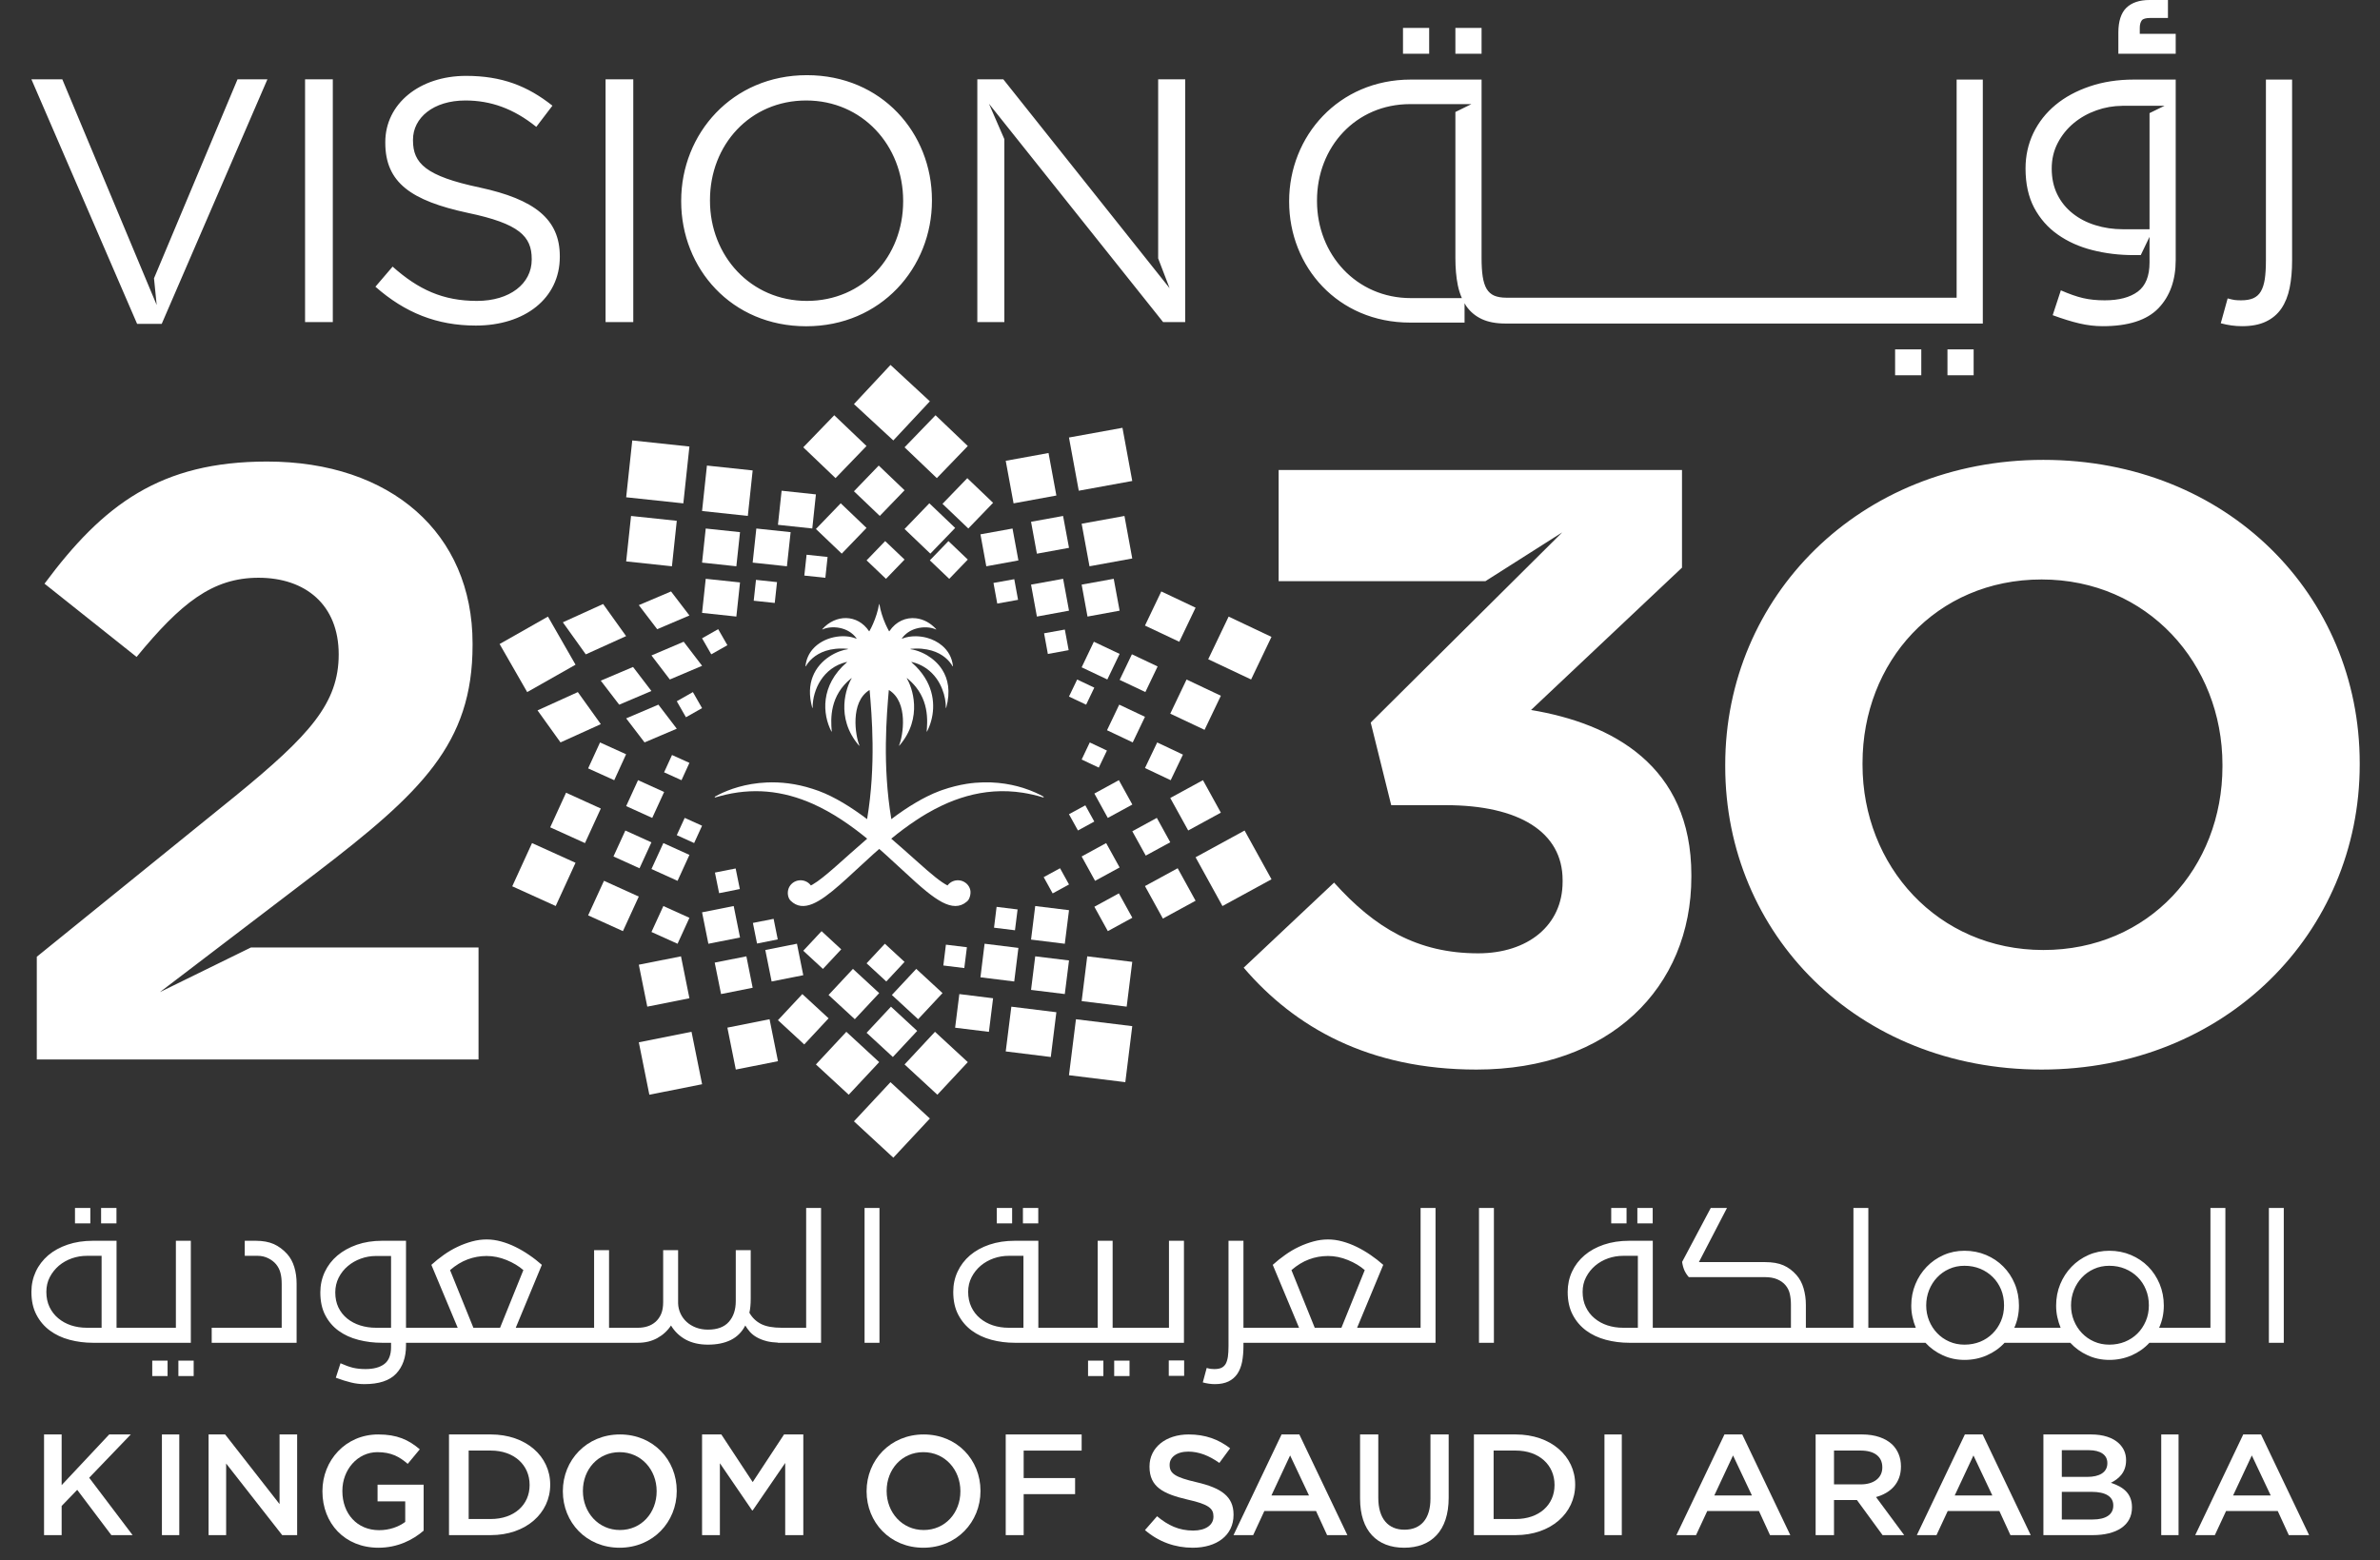 <svg width="61" height="40" viewBox="0 0 61 40" fill="none" xmlns="http://www.w3.org/2000/svg">
<rect x="0" y="0" width="61" height="40" fill="#333333" stroke="none"/>
<g clip-path="url(#clip0_7299_29221)">
<path fill-rule="evenodd" clip-rule="evenodd" d="M52.371 11.789C47.65 11.789 44.218 15.308 44.218 19.604V19.647C44.218 23.943 47.606 27.419 52.327 27.419C57.049 27.419 60.48 23.9 60.48 19.604V19.561C60.48 15.265 57.092 11.789 52.371 11.789ZM56.962 19.647C56.962 22.238 55.081 24.354 52.371 24.354C49.661 24.354 47.737 22.195 47.737 19.604V19.561C47.737 16.97 49.617 14.855 52.327 14.855C55.038 14.855 56.962 17.014 56.962 19.604V19.647ZM6.432 24.289H12.265V27.16H0.943V24.527L6.036 20.403C7.938 18.849 8.681 18.028 8.681 16.776C8.681 15.503 7.828 14.811 6.626 14.811C5.446 14.811 4.637 15.459 3.501 16.841L1.141 14.963C2.648 12.933 4.113 11.832 6.845 11.832C10.014 11.832 12.112 13.667 12.112 16.495V16.538C12.112 19.064 10.801 20.316 8.091 22.389L4.747 24.939L4.097 25.434L6.432 24.289ZM48.572 9.62H49.243V8.957H48.572V9.62ZM49.914 9.62H50.585V8.957H49.914V9.62ZM7.819 8.257H8.53V2.033H7.819V8.257ZM14.348 6.568V6.585C14.348 7.652 13.447 8.346 12.196 8.346C11.197 8.346 10.379 8.017 9.622 7.35L10.063 6.835C10.72 7.421 11.351 7.714 12.224 7.714C13.069 7.714 13.628 7.271 13.628 6.657V6.639C13.628 6.061 13.313 5.733 11.989 5.457C10.54 5.145 9.875 4.683 9.875 3.66V3.643C9.875 2.665 10.748 1.945 11.945 1.945C12.862 1.945 13.52 2.203 14.159 2.709L13.745 3.252C13.159 2.781 12.574 2.576 11.927 2.576C11.107 2.576 10.585 3.02 10.585 3.581V3.599C10.585 4.185 10.909 4.514 12.296 4.807C13.7 5.11 14.348 5.617 14.348 6.568ZM20.681 1.927C18.763 1.927 17.459 3.429 17.459 5.146V5.163C17.459 6.879 18.746 8.364 20.663 8.364C22.58 8.364 23.886 6.861 23.886 5.146V5.127C23.886 3.412 22.598 1.927 20.681 1.927ZM23.148 5.163C23.148 6.577 22.121 7.714 20.681 7.714C19.241 7.714 18.197 6.559 18.197 5.146V5.127C18.197 3.714 19.223 2.576 20.663 2.576C22.103 2.576 23.148 3.732 23.148 5.146V5.163ZM15.521 8.257H16.231V2.033H15.521V8.257ZM3.514 8.302L0.805 2.033H1.597L1.984 2.96L3.838 7.395L4.016 7.819L3.947 7.135L6.088 2.033H6.854L4.145 8.302H3.514ZM29.684 2.033H30.377V8.257H29.811L25.347 2.659L25.742 3.567V8.257H25.049V2.033H25.715L29.977 7.388L29.684 6.624V2.033ZM35.959 1.378H36.63V0.715H35.959V1.378ZM52.741 6.013C52.996 6.193 53.29 6.326 53.626 6.411C53.961 6.497 54.316 6.54 54.691 6.54H54.868L55.093 6.072V6.73C55.093 7.077 54.993 7.326 54.792 7.476C54.59 7.625 54.307 7.699 53.944 7.699C53.737 7.699 53.551 7.68 53.386 7.641C53.222 7.603 53.033 7.536 52.82 7.443L52.611 8.08C52.868 8.174 53.096 8.245 53.294 8.291C53.493 8.338 53.693 8.362 53.894 8.362C54.548 8.362 55.024 8.209 55.32 7.903C55.616 7.595 55.764 7.183 55.764 6.664V2.04H54.691C54.277 2.04 53.9 2.099 53.559 2.215C53.218 2.331 52.925 2.489 52.682 2.691C52.439 2.893 52.25 3.133 52.115 3.412C51.982 3.691 51.915 3.993 51.915 4.319C51.915 4.712 51.989 5.047 52.136 5.326C52.285 5.604 52.486 5.834 52.741 6.013ZM52.741 3.664C52.844 3.466 52.982 3.296 53.152 3.155C53.322 3.014 53.517 2.905 53.735 2.828C53.946 2.753 54.165 2.715 54.393 2.713V2.712H55.477L55.093 2.9V5.877H54.414C54.163 5.877 53.926 5.842 53.706 5.773C53.484 5.705 53.29 5.604 53.122 5.47C52.955 5.338 52.823 5.175 52.728 4.982C52.633 4.788 52.586 4.568 52.586 4.319C52.586 4.082 52.637 3.863 52.741 3.664ZM37.302 1.378H37.973V0.715H37.302V1.378ZM57.464 8.362C57.285 8.362 57.103 8.337 56.919 8.287L57.095 7.65C57.173 7.671 57.235 7.685 57.279 7.691C57.324 7.696 57.377 7.699 57.438 7.699C57.567 7.699 57.672 7.681 57.753 7.645C57.834 7.609 57.899 7.551 57.946 7.471C57.993 7.391 58.027 7.286 58.047 7.157C58.066 7.027 58.076 6.868 58.076 6.68V2.04H58.747V6.68C58.747 6.94 58.726 7.173 58.684 7.381C58.642 7.588 58.571 7.764 58.471 7.911C58.37 8.057 58.237 8.169 58.072 8.246C57.907 8.324 57.704 8.362 57.464 8.362ZM55.764 1.378H54.294V0.836C54.294 0.546 54.364 0.33 54.5 0.199C54.636 0.067 54.835 0 55.092 0H55.565V0.461H55.104C55 0.461 54.927 0.482 54.897 0.519C54.862 0.564 54.843 0.629 54.843 0.713V0.867H55.764V1.378ZM36.142 8.27H37.537V7.774C37.55 7.797 37.563 7.821 37.578 7.843C37.679 7.989 37.811 8.101 37.977 8.179C38.142 8.256 38.344 8.294 38.585 8.294H50.82V2.04H50.149V7.632H49.452H38.61C38.481 7.632 38.376 7.613 38.295 7.578C38.214 7.542 38.15 7.484 38.102 7.404C38.055 7.323 38.022 7.218 38.002 7.089C37.982 6.959 37.973 6.8 37.973 6.613V2.04H36.159C34.304 2.04 33.041 3.495 33.041 5.155V5.172C33.041 6.833 34.286 8.27 36.142 8.27ZM33.755 5.138C33.755 3.77 34.748 2.669 36.142 2.669H37.713L37.302 2.871V6.613C37.302 6.872 37.322 7.105 37.364 7.312C37.389 7.434 37.424 7.542 37.468 7.642H36.159C34.766 7.642 33.755 6.523 33.755 5.155V5.138ZM43.35 22.432V22.475C43.35 25.325 41.252 27.419 37.842 27.419C35.088 27.419 33.187 26.34 31.876 24.807L34.193 22.626C35.241 23.793 36.335 24.439 37.886 24.439C39.154 24.439 40.05 23.727 40.05 22.605V22.562C40.05 21.331 38.935 20.641 37.055 20.641H35.657L35.132 18.524L40.04 13.648L38.073 14.898H32.772V12.048H43.11V14.552L39.241 18.201C41.318 18.547 43.35 19.625 43.35 22.432Z" fill="white"/>
<path fill-rule="evenodd" clip-rule="evenodd" d="M21.382 10.645L22.209 11.434L21.415 12.257L20.588 11.467L21.382 10.645Z" fill="white"/>
<path fill-rule="evenodd" clip-rule="evenodd" d="M23.184 11.467L24.011 12.257L24.805 11.434L23.978 10.645L23.184 11.467Z" fill="white"/>
<path fill-rule="evenodd" clip-rule="evenodd" d="M21.887 12.594L22.549 13.226L23.184 12.568L22.522 11.935L21.887 12.594Z" fill="white"/>
<path fill-rule="evenodd" clip-rule="evenodd" d="M24.156 12.916L24.818 13.548L25.453 12.89L24.792 12.258L24.156 12.916Z" fill="white"/>
<path fill-rule="evenodd" clip-rule="evenodd" d="M20.912 13.561L21.574 14.193L22.209 13.534L21.548 12.902L20.912 13.561Z" fill="white"/>
<path fill-rule="evenodd" clip-rule="evenodd" d="M23.184 13.561L23.845 14.193L24.481 13.534L23.819 12.902L23.184 13.561Z" fill="white"/>
<path fill-rule="evenodd" clip-rule="evenodd" d="M22.211 14.365L22.708 14.839L23.184 14.345L22.687 13.871L22.211 14.365Z" fill="white"/>
<path fill-rule="evenodd" clip-rule="evenodd" d="M23.832 14.365L24.329 14.839L24.805 14.345L24.309 13.871L23.832 14.365Z" fill="white"/>
<path fill-rule="evenodd" clip-rule="evenodd" d="M27.398 11.216L27.649 12.58L29.02 12.33L28.769 10.967L27.398 11.216Z" fill="white"/>
<path fill-rule="evenodd" clip-rule="evenodd" d="M25.777 11.813L25.978 12.904L27.075 12.703L26.874 11.613L25.777 11.813Z" fill="white"/>
<path fill-rule="evenodd" clip-rule="evenodd" d="M27.723 13.426L27.924 14.517L29.02 14.317L28.82 13.227L27.723 13.426Z" fill="white"/>
<path fill-rule="evenodd" clip-rule="evenodd" d="M26.426 13.376L26.576 14.194L27.399 14.044L27.247 13.227L26.426 13.376Z" fill="white"/>
<path fill-rule="evenodd" clip-rule="evenodd" d="M27.723 14.987L27.873 15.806L28.696 15.655L28.545 14.838L27.723 14.987Z" fill="white"/>
<path fill-rule="evenodd" clip-rule="evenodd" d="M25.129 13.698L25.279 14.517L26.102 14.367L25.951 13.549L25.129 13.698Z" fill="white"/>
<path fill-rule="evenodd" clip-rule="evenodd" d="M26.426 14.987L26.576 15.806L27.399 15.655L27.248 14.838L26.426 14.987Z" fill="white"/>
<path fill-rule="evenodd" clip-rule="evenodd" d="M25.463 14.944L25.56 15.473L26.093 15.377L25.996 14.848L25.463 14.944Z" fill="white"/>
<path fill-rule="evenodd" clip-rule="evenodd" d="M26.76 16.235L26.857 16.765L27.39 16.667L27.292 16.139L26.76 16.235Z" fill="white"/>
<path fill-rule="evenodd" clip-rule="evenodd" d="M31.49 15.807L30.967 16.9L32.066 17.419L32.588 16.327L31.49 15.807Z" fill="white"/>
<path fill-rule="evenodd" clip-rule="evenodd" d="M29.764 15.162L29.346 16.037L30.225 16.452L30.643 15.578L29.764 15.162Z" fill="white"/>
<path fill-rule="evenodd" clip-rule="evenodd" d="M30.412 17.42L29.994 18.295L30.873 18.71L31.291 17.836L30.412 17.42Z" fill="white"/>
<path fill-rule="evenodd" clip-rule="evenodd" d="M29.011 16.773L28.697 17.429L29.356 17.741L29.67 17.085L29.011 16.773Z" fill="white"/>
<path fill-rule="evenodd" clip-rule="evenodd" d="M29.659 19.033L29.346 19.689L30.005 20.001L30.319 19.345L29.659 19.033Z" fill="white"/>
<path fill-rule="evenodd" clip-rule="evenodd" d="M28.036 16.451L27.723 17.107L28.381 17.419L28.696 16.763L28.036 16.451Z" fill="white"/>
<path fill-rule="evenodd" clip-rule="evenodd" d="M28.686 18.064L28.373 18.72L29.032 19.032L29.346 18.376L28.686 18.064Z" fill="white"/>
<path fill-rule="evenodd" clip-rule="evenodd" d="M27.608 17.42L27.398 17.857L27.838 18.065L28.047 17.628L27.608 17.42Z" fill="white"/>
<path fill-rule="evenodd" clip-rule="evenodd" d="M27.931 19.033L27.723 19.471L28.162 19.678L28.371 19.241L27.931 19.033Z" fill="white"/>
<path fill-rule="evenodd" clip-rule="evenodd" d="M31.899 21.291L30.643 21.977L31.332 23.227L32.589 22.541L31.899 21.291Z" fill="white"/>
<path fill-rule="evenodd" clip-rule="evenodd" d="M30.832 20L29.994 20.457L30.454 21.29L31.291 20.833L30.832 20Z" fill="white"/>
<path fill-rule="evenodd" clip-rule="evenodd" d="M30.184 22.258L29.346 22.715L29.805 23.548L30.643 23.091L30.184 22.258Z" fill="white"/>
<path fill-rule="evenodd" clip-rule="evenodd" d="M29.65 20.967L29.021 21.31L29.366 21.934L29.994 21.592L29.65 20.967Z" fill="white"/>
<path fill-rule="evenodd" clip-rule="evenodd" d="M28.677 22.902L28.049 23.245L28.394 23.87L29.022 23.527L28.677 22.902Z" fill="white"/>
<path fill-rule="evenodd" clip-rule="evenodd" d="M28.677 20L28.049 20.343L28.393 20.968L29.022 20.625L28.677 20Z" fill="white"/>
<path fill-rule="evenodd" clip-rule="evenodd" d="M28.351 21.613L27.723 21.956L28.067 22.581L28.696 22.238L28.351 21.613Z" fill="white"/>
<path fill-rule="evenodd" clip-rule="evenodd" d="M27.817 20.645L27.398 20.873L27.628 21.29L28.047 21.061L27.817 20.645Z" fill="white"/>
<path fill-rule="evenodd" clip-rule="evenodd" d="M27.169 22.258L26.75 22.486L26.98 22.903L27.399 22.674L27.169 22.258Z" fill="white"/>
<path fill-rule="evenodd" clip-rule="evenodd" d="M29.02 26.306L27.577 26.129L27.398 27.564L28.842 27.742L29.02 26.306Z" fill="white"/>
<path fill-rule="evenodd" clip-rule="evenodd" d="M29.02 24.658L27.866 24.516L27.723 25.664L28.877 25.806L29.02 24.658Z" fill="white"/>
<path fill-rule="evenodd" clip-rule="evenodd" d="M27.075 25.949L25.921 25.807L25.777 26.954L26.932 27.097L27.075 25.949Z" fill="white"/>
<path fill-rule="evenodd" clip-rule="evenodd" d="M27.399 24.622L26.533 24.516L26.426 25.377L27.291 25.483L27.399 24.622Z" fill="white"/>
<path fill-rule="evenodd" clip-rule="evenodd" d="M25.453 25.591L24.588 25.484L24.48 26.346L25.346 26.452L25.453 25.591Z" fill="white"/>
<path fill-rule="evenodd" clip-rule="evenodd" d="M27.399 23.333L26.533 23.227L26.426 24.087L27.291 24.194L27.399 23.333Z" fill="white"/>
<path fill-rule="evenodd" clip-rule="evenodd" d="M26.102 24.3L25.235 24.193L25.129 25.054L25.995 25.161L26.102 24.3Z" fill="white"/>
<path fill-rule="evenodd" clip-rule="evenodd" d="M26.081 23.314L25.543 23.248L25.477 23.782L26.014 23.848L26.081 23.314Z" fill="white"/>
<path fill-rule="evenodd" clip-rule="evenodd" d="M24.782 24.283L24.244 24.217L24.178 24.751L24.715 24.817L24.782 24.283Z" fill="white"/>
<path fill-rule="evenodd" clip-rule="evenodd" d="M23.833 28.674L22.823 27.742L21.887 28.746L22.896 29.678L23.833 28.674Z" fill="white"/>
<path fill-rule="evenodd" clip-rule="evenodd" d="M23.833 10.288L22.824 9.355L21.887 10.359L22.896 11.291L23.833 10.288Z" fill="white"/>
<path fill-rule="evenodd" clip-rule="evenodd" d="M24.805 27.228L23.964 26.451L23.184 27.288L24.025 28.064L24.805 27.228Z" fill="white"/>
<path fill-rule="evenodd" clip-rule="evenodd" d="M22.534 27.228L21.692 26.451L20.912 27.288L21.753 28.064L22.534 27.228Z" fill="white"/>
<path fill-rule="evenodd" clip-rule="evenodd" d="M23.508 26.428L22.836 25.807L22.211 26.476L22.884 27.097L23.508 26.428Z" fill="white"/>
<path fill-rule="evenodd" clip-rule="evenodd" d="M21.237 26.105L20.564 25.484L19.939 26.153L20.613 26.775L21.237 26.105Z" fill="white"/>
<path fill-rule="evenodd" clip-rule="evenodd" d="M24.157 25.459L23.484 24.838L22.859 25.507L23.532 26.128L24.157 25.459Z" fill="white"/>
<path fill-rule="evenodd" clip-rule="evenodd" d="M22.534 25.459L21.861 24.838L21.236 25.507L21.909 26.128L22.534 25.459Z" fill="white"/>
<path fill-rule="evenodd" clip-rule="evenodd" d="M23.184 24.659L22.679 24.193L22.211 24.695L22.716 25.161L23.184 24.659Z" fill="white"/>
<path fill-rule="evenodd" clip-rule="evenodd" d="M21.561 24.337L21.057 23.871L20.588 24.373L21.092 24.839L21.561 24.337Z" fill="white"/>
<path fill-rule="evenodd" clip-rule="evenodd" d="M17.995 27.795L17.724 26.451L16.373 26.72L16.643 28.064L17.995 27.795Z" fill="white"/>
<path fill-rule="evenodd" clip-rule="evenodd" d="M19.94 27.204L19.724 26.129L18.643 26.344L18.859 27.419L19.94 27.204Z" fill="white"/>
<path fill-rule="evenodd" clip-rule="evenodd" d="M17.67 25.591L17.454 24.516L16.373 24.731L16.59 25.806L17.67 25.591Z" fill="white"/>
<path fill-rule="evenodd" clip-rule="evenodd" d="M19.291 25.322L19.13 24.516L18.318 24.677L18.481 25.483L19.291 25.322Z" fill="white"/>
<path fill-rule="evenodd" clip-rule="evenodd" d="M20.588 25L20.426 24.193L19.615 24.354L19.777 25.161L20.588 25Z" fill="white"/>
<path fill-rule="evenodd" clip-rule="evenodd" d="M18.967 24.033L18.805 23.227L17.994 23.388L18.156 24.194L18.967 24.033Z" fill="white"/>
<path fill-rule="evenodd" clip-rule="evenodd" d="M19.934 24.082L19.828 23.555L19.297 23.66L19.403 24.188L19.934 24.082Z" fill="white"/>
<path fill-rule="evenodd" clip-rule="evenodd" d="M18.962 22.791L18.855 22.264L18.324 22.369L18.431 22.897L18.962 22.791Z" fill="white"/>
<path fill-rule="evenodd" clip-rule="evenodd" d="M14.243 23.226L14.751 22.118L13.636 21.613L13.129 22.721L14.243 23.226Z" fill="white"/>
<path fill-rule="evenodd" clip-rule="evenodd" d="M15.966 23.87L16.372 22.984L15.48 22.58L15.074 23.466L15.966 23.87Z" fill="white"/>
<path fill-rule="evenodd" clip-rule="evenodd" d="M14.993 21.613L15.399 20.727L14.508 20.322L14.102 21.209L14.993 21.613Z" fill="white"/>
<path fill-rule="evenodd" clip-rule="evenodd" d="M16.391 22.259L16.696 21.594L16.028 21.291L15.723 21.956L16.391 22.259Z" fill="white"/>
<path fill-rule="evenodd" clip-rule="evenodd" d="M17.366 24.194L17.67 23.529L17.002 23.227L16.697 23.892L17.366 24.194Z" fill="white"/>
<path fill-rule="evenodd" clip-rule="evenodd" d="M15.743 20.001L16.047 19.336L15.379 19.033L15.074 19.698L15.743 20.001Z" fill="white"/>
<path fill-rule="evenodd" clip-rule="evenodd" d="M17.366 22.581L17.67 21.916L17.002 21.613L16.697 22.278L17.366 22.581Z" fill="white"/>
<path fill-rule="evenodd" clip-rule="evenodd" d="M16.717 20.968L17.022 20.303L16.353 20L16.049 20.665L16.717 20.968Z" fill="white"/>
<path fill-rule="evenodd" clip-rule="evenodd" d="M17.791 21.612L17.994 21.168L17.549 20.967L17.346 21.41L17.791 21.612Z" fill="white"/>
<path fill-rule="evenodd" clip-rule="evenodd" d="M17.467 20.001L17.67 19.557L17.224 19.355L17.021 19.799L17.467 20.001Z" fill="white"/>
<path fill-rule="evenodd" clip-rule="evenodd" d="M13.512 17.742L14.751 17.04L14.044 15.807L12.805 16.51L13.512 17.742Z" fill="white"/>
<path fill-rule="evenodd" clip-rule="evenodd" d="M14.366 19.032L15.399 18.564L14.81 17.742L13.777 18.211L14.366 19.032Z" fill="white"/>
<path fill-rule="evenodd" clip-rule="evenodd" d="M15.014 16.775L16.047 16.307L15.458 15.484L14.426 15.953L15.014 16.775Z" fill="white"/>
<path fill-rule="evenodd" clip-rule="evenodd" d="M15.87 18.065L16.696 17.714L16.225 17.098L15.398 17.449L15.87 18.065Z" fill="white"/>
<path fill-rule="evenodd" clip-rule="evenodd" d="M16.844 16.13L17.67 15.778L17.199 15.162L16.373 15.513L16.844 16.13Z" fill="white"/>
<path fill-rule="evenodd" clip-rule="evenodd" d="M16.52 19.032L17.346 18.681L16.875 18.064L16.049 18.416L16.52 19.032Z" fill="white"/>
<path fill-rule="evenodd" clip-rule="evenodd" d="M17.168 17.419L17.995 17.068L17.523 16.451L16.697 16.803L17.168 17.419Z" fill="white"/>
<path fill-rule="evenodd" clip-rule="evenodd" d="M17.581 18.387L17.994 18.153L17.759 17.742L17.346 17.977L17.581 18.387Z" fill="white"/>
<path fill-rule="evenodd" clip-rule="evenodd" d="M18.23 16.774L18.643 16.54L18.407 16.129L17.994 16.363L18.23 16.774Z" fill="white"/>
<path fill-rule="evenodd" clip-rule="evenodd" d="M16.049 12.748L17.514 12.904L17.67 11.447L16.205 11.291L16.049 12.748Z" fill="white"/>
<path fill-rule="evenodd" clip-rule="evenodd" d="M16.049 14.392L17.222 14.517L17.346 13.351L16.174 13.227L16.049 14.392Z" fill="white"/>
<path fill-rule="evenodd" clip-rule="evenodd" d="M17.994 13.1L19.167 13.226L19.291 12.06L18.119 11.935L17.994 13.1Z" fill="white"/>
<path fill-rule="evenodd" clip-rule="evenodd" d="M17.994 14.423L18.873 14.517L18.967 13.642L18.088 13.549L17.994 14.423Z" fill="white"/>
<path fill-rule="evenodd" clip-rule="evenodd" d="M19.939 13.454L20.819 13.548L20.912 12.674L20.033 12.58L19.939 13.454Z" fill="white"/>
<path fill-rule="evenodd" clip-rule="evenodd" d="M17.994 15.712L18.873 15.806L18.967 14.931L18.088 14.838L17.994 15.712Z" fill="white"/>
<path fill-rule="evenodd" clip-rule="evenodd" d="M19.291 14.423L20.169 14.517L20.264 13.642L19.385 13.549L19.291 14.423Z" fill="white"/>
<path fill-rule="evenodd" clip-rule="evenodd" d="M19.318 15.4L19.857 15.457L19.915 14.923L19.376 14.865L19.318 15.4Z" fill="white"/>
<path fill-rule="evenodd" clip-rule="evenodd" d="M20.615 14.755L21.154 14.812L21.211 14.278L20.673 14.221L20.615 14.755Z" fill="white"/>
<path fill-rule="evenodd" clip-rule="evenodd" d="M26.745 20.422C26.647 20.366 26.467 20.276 26.22 20.198C25.862 20.086 25.366 20.003 24.776 20.094C24.577 20.126 24.368 20.177 24.15 20.253C24.13 20.261 24.109 20.267 24.088 20.275C23.977 20.316 23.867 20.365 23.757 20.42C23.663 20.467 23.569 20.518 23.475 20.574C23.261 20.699 23.05 20.844 22.845 20.999C22.613 19.613 22.726 18.327 22.78 17.696C22.781 17.692 22.784 17.69 22.788 17.692C23.287 18.001 23.147 18.863 23.043 19.11C23.041 19.115 23.048 19.118 23.051 19.114C23.673 18.392 23.369 17.595 23.242 17.393C23.238 17.388 23.245 17.384 23.25 17.387C23.339 17.459 23.413 17.535 23.475 17.612C23.668 17.854 23.738 18.115 23.757 18.345C23.767 18.467 23.764 18.58 23.757 18.676C23.755 18.702 23.753 18.727 23.751 18.75C23.75 18.754 23.754 18.754 23.757 18.754C23.758 18.753 23.759 18.754 23.76 18.752C23.928 18.429 24.009 17.938 23.757 17.462C23.688 17.334 23.596 17.206 23.475 17.083C23.44 17.047 23.402 17.012 23.362 16.977C23.358 16.974 23.362 16.968 23.366 16.969C23.404 16.978 23.44 16.988 23.475 17C23.581 17.037 23.674 17.087 23.757 17.146C23.945 17.283 24.074 17.471 24.15 17.668C24.214 17.829 24.243 17.997 24.242 18.144C24.242 18.15 24.25 18.151 24.251 18.145C24.368 17.723 24.298 17.404 24.15 17.17C24.046 17.005 23.901 16.882 23.757 16.796C23.659 16.739 23.561 16.698 23.475 16.673C23.424 16.658 23.378 16.648 23.339 16.643C23.334 16.643 23.335 16.635 23.341 16.633C23.387 16.629 23.432 16.627 23.475 16.626C23.58 16.624 23.672 16.633 23.757 16.649C23.924 16.68 24.053 16.737 24.15 16.802C24.308 16.907 24.388 17.03 24.415 17.08C24.417 17.085 24.425 17.082 24.424 17.076C24.402 16.853 24.297 16.68 24.15 16.554C24.037 16.457 23.9 16.389 23.757 16.35C23.663 16.325 23.567 16.312 23.475 16.311C23.348 16.309 23.226 16.33 23.122 16.372C23.118 16.374 23.114 16.369 23.116 16.365C23.208 16.237 23.337 16.157 23.475 16.116C23.569 16.088 23.667 16.078 23.757 16.083C23.844 16.088 23.924 16.106 23.988 16.137C23.993 16.139 23.997 16.133 23.994 16.129C23.923 16.05 23.842 15.987 23.757 15.94C23.667 15.891 23.571 15.861 23.475 15.85C23.222 15.821 22.966 15.927 22.795 16.181C22.793 16.184 22.788 16.184 22.786 16.181C22.754 16.124 22.723 16.06 22.693 15.993C22.625 15.838 22.568 15.662 22.539 15.489C22.538 15.483 22.531 15.483 22.531 15.489C22.501 15.662 22.444 15.839 22.375 15.995C22.346 16.062 22.315 16.125 22.282 16.181C22.281 16.184 22.276 16.184 22.274 16.181C21.976 15.737 21.416 15.746 21.076 16.129C21.072 16.133 21.076 16.139 21.081 16.137C21.308 16.03 21.738 16.062 21.953 16.365C21.955 16.369 21.951 16.374 21.946 16.372C21.615 16.235 21.102 16.325 20.828 16.645C20.73 16.759 20.663 16.903 20.645 17.076C20.645 17.082 20.652 17.085 20.655 17.08C20.676 17.04 20.729 16.956 20.828 16.871C20.988 16.733 21.268 16.591 21.728 16.633C21.734 16.635 21.735 16.643 21.73 16.643C21.493 16.672 21.007 16.879 20.828 17.353C20.748 17.562 20.729 17.823 20.818 18.145C20.819 18.151 20.827 18.15 20.827 18.144C20.827 18.137 20.828 18.13 20.828 18.123C20.833 17.692 21.083 17.116 21.703 16.969C21.707 16.968 21.711 16.974 21.707 16.977C21.014 17.577 21.083 18.316 21.309 18.752C21.311 18.757 21.319 18.755 21.318 18.75C21.289 18.42 21.264 17.831 21.82 17.387C21.824 17.384 21.83 17.388 21.827 17.393C21.7 17.595 21.396 18.392 22.017 19.114C22.022 19.118 22.029 19.115 22.027 19.11C21.923 18.863 21.783 18.001 22.281 17.692C22.284 17.69 22.288 17.692 22.289 17.696C22.343 18.327 22.457 19.613 22.224 20.999C21.823 20.697 21.4 20.431 20.981 20.275C20.929 20.256 20.879 20.238 20.828 20.223C20.396 20.083 20 20.044 19.654 20.059C19.099 20.082 18.675 20.245 18.442 20.36C18.395 20.383 18.356 20.404 18.324 20.422C18.312 20.429 18.321 20.447 18.334 20.442C18.371 20.431 18.407 20.422 18.442 20.412C18.868 20.294 19.272 20.262 19.654 20.294C20.071 20.33 20.462 20.443 20.828 20.605C21.341 20.833 21.806 21.157 22.226 21.5C21.634 22.008 21.132 22.502 20.828 22.675C20.812 22.683 20.798 22.692 20.783 22.699C20.711 22.601 20.584 22.545 20.446 22.574C20.326 22.601 20.228 22.695 20.201 22.813C20.176 22.918 20.204 23.031 20.264 23.09C20.427 23.249 20.613 23.259 20.828 23.171C21.238 23.001 21.748 22.468 22.375 21.904C22.428 21.856 22.481 21.809 22.535 21.763C22.589 21.809 22.641 21.856 22.693 21.903C22.977 22.159 23.237 22.407 23.475 22.62C23.573 22.707 23.667 22.788 23.757 22.861C23.897 22.973 24.028 23.065 24.15 23.129C24.39 23.253 24.597 23.268 24.776 23.116C24.785 23.107 24.795 23.099 24.804 23.09C24.845 23.05 24.893 22.918 24.868 22.813C24.854 22.752 24.821 22.697 24.776 22.655C24.733 22.616 24.681 22.587 24.623 22.574C24.485 22.545 24.358 22.601 24.285 22.699C24.245 22.679 24.199 22.651 24.15 22.618C24.038 22.542 23.906 22.435 23.757 22.306C23.668 22.23 23.574 22.146 23.475 22.057C23.281 21.884 23.069 21.693 22.843 21.5C23.043 21.336 23.254 21.177 23.475 21.031C23.567 20.969 23.66 20.91 23.757 20.854C23.885 20.779 24.017 20.71 24.15 20.647C24.351 20.552 24.56 20.473 24.776 20.412C25.223 20.286 25.703 20.242 26.22 20.323C26.387 20.35 26.559 20.388 26.734 20.442C26.748 20.447 26.757 20.429 26.745 20.422Z" fill="white"/>
<path fill-rule="evenodd" clip-rule="evenodd" d="M41.966 31.362H42.359V30.967H41.966V31.362ZM37.907 34.423H38.289V30.967H37.907V34.423ZM4.891 31.808H4.508V34.038H2.987V31.808H2.383C2.144 31.808 1.928 31.841 1.733 31.907C1.539 31.973 1.373 32.064 1.235 32.181C1.099 32.299 0.992 32.437 0.917 32.598C0.843 32.758 0.805 32.932 0.805 33.118C0.805 33.346 0.848 33.542 0.934 33.705C1.02 33.87 1.135 34.004 1.279 34.11C1.422 34.215 1.589 34.295 1.781 34.346C1.972 34.397 2.173 34.423 2.383 34.423H4.891V31.808ZM2.604 34.038H2.226C2.082 34.038 1.948 34.017 1.821 33.976C1.696 33.934 1.586 33.873 1.492 33.794C1.398 33.716 1.324 33.62 1.269 33.506C1.215 33.392 1.188 33.262 1.188 33.118C1.188 32.98 1.217 32.854 1.276 32.74C1.336 32.626 1.414 32.529 1.51 32.446C1.608 32.364 1.719 32.302 1.843 32.258C1.967 32.215 2.095 32.194 2.226 32.194H2.604V34.038ZM3.902 35.276H4.295V34.88H3.902V35.276ZM2.591 31.362H2.985V30.967H2.591V31.362ZM25.548 31.362H25.941V30.967H25.548V31.362ZM4.572 35.276H4.964V34.88H4.572V35.276ZM26.218 31.362H26.611V30.967H26.218V31.362ZM41.296 31.362H41.689V30.967H41.296V31.362ZM1.922 31.362H2.315V30.967H1.922V31.362ZM27.887 35.276H28.28V34.88H27.887V35.276ZM30.345 31.808H29.961V34.038H28.517V31.808H28.134V34.038H26.613V31.808H26.011C25.771 31.808 25.554 31.841 25.36 31.907C25.165 31.973 25 32.064 24.862 32.181C24.725 32.299 24.619 32.437 24.544 32.598C24.469 32.758 24.432 32.932 24.432 33.118C24.432 33.346 24.475 33.542 24.561 33.705C24.648 33.87 24.762 34.004 24.906 34.11C25.049 34.215 25.217 34.295 25.408 34.346C25.599 34.397 25.8 34.423 26.011 34.423H30.345V31.808ZM26.231 34.038H25.852C25.709 34.038 25.574 34.017 25.448 33.976C25.323 33.934 25.212 33.873 25.118 33.794C25.024 33.716 24.95 33.62 24.896 33.506C24.842 33.392 24.814 33.262 24.814 33.118C24.814 32.98 24.844 32.854 24.903 32.74C24.962 32.626 25.04 32.529 25.137 32.446C25.235 32.364 25.346 32.302 25.47 32.258C25.594 32.215 25.722 32.194 25.852 32.194H26.231V34.038ZM28.557 35.276H28.95V34.88H28.557V35.276ZM7.359 32.146C7.257 32.033 7.142 31.949 7.017 31.892C6.891 31.837 6.737 31.808 6.555 31.808H6.273V32.194H6.608C6.7 32.194 6.788 32.214 6.871 32.254C6.953 32.294 7.022 32.346 7.076 32.41C7.131 32.478 7.168 32.551 7.188 32.632C7.21 32.712 7.22 32.808 7.22 32.921V34.038H5.426V34.423H7.602V32.906C7.602 32.755 7.583 32.614 7.543 32.483C7.503 32.351 7.442 32.238 7.359 32.146ZM36.41 34.038H34.783L35.453 32.425C35.351 32.335 35.242 32.25 35.128 32.172C35.013 32.093 34.895 32.024 34.774 31.965C34.652 31.905 34.529 31.859 34.405 31.825C34.281 31.791 34.158 31.774 34.037 31.774C33.913 31.774 33.788 31.791 33.664 31.825C33.539 31.859 33.416 31.904 33.293 31.962C33.17 32.02 33.053 32.089 32.94 32.17C32.826 32.25 32.72 32.335 32.621 32.425L33.295 34.038H31.87V31.808H31.487V34.505C31.487 34.614 31.482 34.707 31.471 34.782C31.459 34.857 31.44 34.918 31.414 34.965C31.386 35.011 31.349 35.045 31.303 35.066C31.257 35.087 31.198 35.097 31.124 35.097C31.089 35.097 31.059 35.095 31.033 35.092C31.008 35.089 30.972 35.081 30.928 35.068L30.828 35.439C30.933 35.468 31.036 35.483 31.139 35.483C31.276 35.483 31.391 35.46 31.485 35.415C31.579 35.37 31.655 35.305 31.713 35.22C31.77 35.135 31.811 35.032 31.835 34.912C31.858 34.791 31.87 34.656 31.87 34.505V34.423H36.793V30.967H36.41V34.038ZM33.697 34.038L33.1 32.56C33.246 32.434 33.396 32.342 33.551 32.285C33.706 32.227 33.868 32.198 34.037 32.198C34.209 32.198 34.38 32.233 34.548 32.302C34.718 32.371 34.861 32.457 34.979 32.56L34.381 34.038H33.697ZM29.956 35.271H30.35V34.876H29.956V35.271ZM58.152 34.423H58.534V30.967H58.152V34.423ZM56.654 34.038H55.339C55.419 33.861 55.459 33.672 55.459 33.47C55.459 33.271 55.423 33.086 55.351 32.913C55.279 32.742 55.181 32.593 55.057 32.468C54.932 32.342 54.785 32.244 54.615 32.172C54.444 32.1 54.26 32.064 54.062 32.064C53.87 32.064 53.692 32.1 53.526 32.174C53.36 32.248 53.216 32.348 53.094 32.475C52.971 32.602 52.874 32.751 52.804 32.921C52.734 33.091 52.699 33.274 52.699 33.47C52.699 33.572 52.709 33.671 52.73 33.766C52.751 33.86 52.778 33.951 52.814 34.038H51.627C51.707 33.861 51.746 33.672 51.746 33.47C51.746 33.271 51.711 33.086 51.639 32.913C51.568 32.742 51.469 32.593 51.344 32.468C51.22 32.342 51.073 32.244 50.903 32.172C50.732 32.1 50.547 32.064 50.35 32.064C50.158 32.064 49.981 32.1 49.814 32.174C49.648 32.248 49.504 32.348 49.382 32.475C49.259 32.602 49.162 32.751 49.092 32.921C49.022 33.091 48.986 33.274 48.986 33.47C48.986 33.572 48.997 33.671 49.018 33.766C49.038 33.86 49.066 33.951 49.102 34.038H47.886V30.967H47.504V34.038H46.285V33.449C46.285 33.301 46.265 33.16 46.226 33.026C46.188 32.893 46.127 32.781 46.045 32.687C45.947 32.575 45.834 32.491 45.71 32.437C45.586 32.382 45.428 32.355 45.236 32.355H43.543L44.263 30.967H43.847L43.113 32.35C43.125 32.433 43.145 32.505 43.172 32.567C43.2 32.628 43.237 32.686 43.285 32.74H45.236C45.358 32.74 45.462 32.758 45.55 32.795C45.638 32.832 45.709 32.883 45.763 32.947C45.817 33.011 45.854 33.085 45.873 33.168C45.892 33.252 45.902 33.345 45.902 33.449V34.038H42.361V31.808H41.759C41.519 31.808 41.303 31.841 41.108 31.907C40.914 31.973 40.748 32.064 40.611 32.181C40.473 32.299 40.367 32.437 40.292 32.598C40.218 32.758 40.18 32.932 40.18 33.118C40.18 33.346 40.223 33.542 40.309 33.705C40.395 33.87 40.511 34.004 40.654 34.11C40.797 34.215 40.965 34.295 41.156 34.346C41.347 34.397 41.549 34.423 41.759 34.423H49.35C49.474 34.558 49.622 34.665 49.793 34.743C49.963 34.822 50.149 34.862 50.35 34.862C50.554 34.862 50.745 34.823 50.921 34.746C51.098 34.668 51.251 34.561 51.378 34.423H53.062C53.186 34.558 53.334 34.665 53.505 34.743C53.675 34.822 53.861 34.862 54.062 34.862C54.266 34.862 54.456 34.823 54.634 34.746C54.81 34.668 54.963 34.561 55.09 34.423H57.037V30.967H56.654V34.038ZM41.979 34.038H41.601C41.458 34.038 41.323 34.017 41.197 33.976C41.07 33.934 40.961 33.873 40.867 33.794C40.773 33.716 40.699 33.62 40.645 33.506C40.59 33.392 40.563 33.262 40.563 33.118C40.563 32.98 40.592 32.854 40.652 32.74C40.711 32.626 40.788 32.529 40.886 32.446C40.983 32.364 41.094 32.302 41.218 32.258C41.343 32.215 41.47 32.194 41.601 32.194H41.979V34.038ZM51.285 33.867C51.232 33.99 51.161 34.097 51.069 34.187C50.979 34.277 50.872 34.347 50.75 34.397C50.626 34.446 50.493 34.471 50.35 34.471C50.21 34.471 50.08 34.445 49.96 34.392C49.84 34.339 49.736 34.267 49.649 34.175C49.561 34.083 49.493 33.977 49.443 33.855C49.394 33.733 49.369 33.603 49.369 33.465C49.369 33.327 49.394 33.196 49.443 33.072C49.493 32.949 49.56 32.841 49.647 32.75C49.733 32.658 49.835 32.585 49.955 32.531C50.075 32.476 50.206 32.449 50.35 32.449C50.496 32.449 50.631 32.475 50.755 32.526C50.877 32.577 50.984 32.648 51.074 32.737C51.166 32.828 51.236 32.934 51.288 33.058C51.339 33.182 51.364 33.317 51.364 33.465C51.364 33.609 51.338 33.743 51.285 33.867ZM54.997 33.867C54.944 33.99 54.873 34.097 54.782 34.187C54.691 34.277 54.584 34.347 54.461 34.397C54.339 34.446 54.206 34.471 54.062 34.471C53.922 34.471 53.792 34.445 53.672 34.392C53.552 34.339 53.449 34.267 53.361 34.175C53.273 34.083 53.205 33.977 53.155 33.855C53.106 33.733 53.081 33.603 53.081 33.465C53.081 33.327 53.106 33.196 53.155 33.072C53.205 32.949 53.273 32.841 53.359 32.75C53.445 32.658 53.548 32.585 53.667 32.531C53.787 32.476 53.919 32.449 54.062 32.449C54.208 32.449 54.343 32.475 54.466 32.526C54.589 32.577 54.696 32.648 54.786 32.737C54.878 32.828 54.949 32.934 54.999 33.058C55.051 33.182 55.076 33.317 55.076 33.465C55.076 33.609 55.05 33.743 54.997 33.867ZM20.662 34.038H20.035C19.811 34.038 19.636 34.006 19.508 33.942C19.381 33.877 19.28 33.781 19.207 33.653C19.23 33.553 19.241 33.433 19.241 33.291V32.049H18.858V33.354C18.858 33.576 18.799 33.753 18.681 33.886C18.563 34.02 18.384 34.086 18.145 34.086C18.034 34.086 17.932 34.068 17.839 34.033C17.747 33.998 17.667 33.95 17.6 33.889C17.533 33.828 17.48 33.756 17.442 33.674C17.404 33.593 17.383 33.505 17.38 33.412V32.049H16.997V33.383C16.997 33.502 16.98 33.602 16.945 33.684C16.91 33.766 16.861 33.833 16.802 33.886C16.741 33.939 16.672 33.978 16.595 34.002C16.519 34.026 16.438 34.038 16.351 34.038H15.61V32.049H15.227V34.038H13.219L13.888 32.425C13.786 32.335 13.678 32.25 13.562 32.172C13.448 32.093 13.33 32.024 13.209 31.965C13.088 31.905 12.965 31.859 12.841 31.825C12.716 31.791 12.594 31.774 12.472 31.774C12.348 31.774 12.224 31.791 12.099 31.825C11.975 31.859 11.851 31.904 11.729 31.962C11.606 32.02 11.488 32.089 11.374 32.17C11.261 32.25 11.155 32.335 11.056 32.425L11.731 34.038H10.406V31.808H9.793C9.557 31.808 9.342 31.842 9.147 31.909C8.953 31.977 8.787 32.069 8.648 32.186C8.509 32.303 8.402 32.443 8.325 32.605C8.249 32.768 8.21 32.943 8.21 33.132C8.21 33.361 8.252 33.555 8.337 33.717C8.421 33.879 8.536 34.013 8.681 34.117C8.826 34.222 8.995 34.299 9.186 34.348C9.377 34.398 9.58 34.423 9.793 34.423H10.023V34.534C10.023 34.736 9.965 34.88 9.851 34.967C9.736 35.054 9.575 35.097 9.368 35.097C9.25 35.097 9.144 35.086 9.05 35.064C8.955 35.041 8.848 35.002 8.727 34.948L8.607 35.319C8.754 35.373 8.884 35.414 8.997 35.441C9.11 35.469 9.224 35.483 9.339 35.483C9.712 35.483 9.983 35.394 10.153 35.215C10.321 35.037 10.406 34.797 10.406 34.495V34.423H16.351C16.537 34.423 16.701 34.383 16.847 34.303C16.992 34.223 17.109 34.115 17.198 33.98C17.291 34.134 17.417 34.255 17.576 34.342C17.736 34.428 17.926 34.471 18.145 34.471C18.375 34.471 18.57 34.431 18.732 34.351C18.892 34.271 19.016 34.147 19.102 33.98C19.134 34.034 19.173 34.088 19.219 34.141C19.266 34.194 19.325 34.242 19.398 34.283C19.472 34.325 19.56 34.359 19.664 34.385C19.743 34.404 19.837 34.414 19.939 34.419V34.423H21.044V30.967H20.662V34.038ZM10.023 34.038H9.636C9.492 34.038 9.357 34.017 9.232 33.978C9.105 33.938 8.995 33.879 8.899 33.802C8.804 33.725 8.728 33.63 8.674 33.518C8.62 33.405 8.593 33.276 8.593 33.132C8.593 32.995 8.623 32.867 8.681 32.752C8.74 32.637 8.818 32.538 8.916 32.456C9.013 32.374 9.123 32.311 9.248 32.266C9.373 32.221 9.502 32.198 9.636 32.198H10.023V34.038ZM12.133 34.038L11.535 32.56C11.681 32.434 11.832 32.342 11.987 32.285C12.142 32.227 12.303 32.198 12.472 32.198C12.644 32.198 12.815 32.233 12.984 32.302C13.153 32.371 13.296 32.457 13.414 32.56L12.817 34.038H12.133ZM22.159 34.423H22.541V30.967H22.159V34.423Z" fill="white"/>
<path fill-rule="evenodd" clip-rule="evenodd" d="M1.129 36.773H1.58V38.072L2.799 36.773H3.352L2.286 37.883L3.399 39.354H2.854L1.979 38.193L1.58 38.606V39.354H1.129V36.773Z" fill="white"/>
<path fill-rule="evenodd" clip-rule="evenodd" d="M4.15 39.354H4.595V36.773H4.15V39.354Z" fill="white"/>
<path fill-rule="evenodd" clip-rule="evenodd" d="M5.346 36.773H5.77L7.165 38.558V36.773H7.616V39.354H7.233L5.796 37.518V39.354H5.346V36.773Z" fill="white"/>
<path fill-rule="evenodd" clip-rule="evenodd" d="M8.264 38.233V38.225C8.264 37.439 8.858 36.773 9.693 36.773C10.177 36.773 10.473 36.91 10.759 37.154L10.45 37.527C10.236 37.343 10.026 37.227 9.673 37.227C9.162 37.227 8.775 37.679 8.775 38.217V38.225C8.775 38.803 9.151 39.227 9.717 39.227C9.979 39.227 10.216 39.143 10.386 39.015V38.489H9.677V38.06H10.858V39.239C10.584 39.476 10.192 39.677 9.701 39.677C8.834 39.677 8.264 39.051 8.264 38.233Z" fill="white"/>
<path fill-rule="evenodd" clip-rule="evenodd" d="M11.508 36.773H12.578C13.479 36.773 14.102 37.33 14.102 38.056V38.064C14.102 38.791 13.479 39.354 12.578 39.354H11.508V36.773ZM12.578 38.941C13.18 38.941 13.574 38.576 13.574 38.072V38.064C13.574 37.559 13.18 37.186 12.578 37.186H12.012V38.941H12.578Z" fill="white"/>
<path fill-rule="evenodd" clip-rule="evenodd" d="M14.426 38.233V38.225C14.426 37.435 15.032 36.773 15.889 36.773C16.746 36.773 17.345 37.427 17.345 38.217V38.225C17.345 39.015 16.739 39.677 15.881 39.677C15.024 39.677 14.426 39.023 14.426 38.233ZM16.83 38.233V38.225C16.83 37.679 16.436 37.227 15.881 37.227C15.327 37.227 14.94 37.671 14.94 38.217V38.225C14.94 38.77 15.335 39.223 15.889 39.223C16.443 39.223 16.83 38.778 16.83 38.233Z" fill="white"/>
<path fill-rule="evenodd" clip-rule="evenodd" d="M17.994 36.773H18.488L19.292 37.994L20.095 36.773H20.589V39.354H20.125V37.504L19.292 38.72H19.277L18.451 37.511V39.354H17.994V36.773Z" fill="white"/>
<path fill-rule="evenodd" clip-rule="evenodd" d="M22.211 38.233V38.225C22.211 37.435 22.817 36.773 23.674 36.773C24.532 36.773 25.13 37.427 25.13 38.217V38.225C25.13 39.015 24.524 39.677 23.666 39.677C22.809 39.677 22.211 39.023 22.211 38.233ZM24.615 38.233V38.225C24.615 37.679 24.221 37.227 23.666 37.227C23.112 37.227 22.725 37.671 22.725 38.217V38.225C22.725 38.77 23.12 39.223 23.674 39.223C24.229 39.223 24.615 38.778 24.615 38.233Z" fill="white"/>
<path fill-rule="evenodd" clip-rule="evenodd" d="M25.777 36.773H27.723V37.187H26.237V37.891H27.555V38.303H26.237V39.354H25.777V36.773Z" fill="white"/>
<path fill-rule="evenodd" clip-rule="evenodd" d="M29.346 39.225L29.656 38.87C29.936 39.104 30.217 39.237 30.582 39.237C30.899 39.237 31.101 39.096 31.101 38.882V38.874C31.101 38.673 30.984 38.564 30.439 38.443C29.815 38.297 29.462 38.12 29.462 37.6V37.592C29.462 37.107 29.882 36.773 30.464 36.773C30.892 36.773 31.231 36.898 31.528 37.128L31.252 37.503C30.987 37.314 30.724 37.213 30.456 37.213C30.154 37.213 29.978 37.362 29.978 37.547V37.555C29.978 37.773 30.113 37.87 30.674 37.999C31.293 38.144 31.616 38.358 31.616 38.826V38.834C31.616 39.362 31.185 39.677 30.569 39.677C30.12 39.677 29.697 39.527 29.346 39.225Z" fill="white"/>
<path fill-rule="evenodd" clip-rule="evenodd" d="M32.847 36.773H33.302L34.534 39.354H34.014L33.73 38.735H32.406L32.119 39.354H31.615L32.847 36.773ZM33.55 38.337L33.066 37.311L32.587 38.337H33.55Z" fill="white"/>
<path fill-rule="evenodd" clip-rule="evenodd" d="M34.859 38.419V36.773H35.326V38.399C35.326 38.93 35.58 39.215 35.996 39.215C36.409 39.215 36.663 38.946 36.663 38.419V36.773H37.13V38.395C37.13 39.248 36.682 39.677 35.989 39.677C35.299 39.677 34.859 39.248 34.859 38.419Z" fill="white"/>
<path fill-rule="evenodd" clip-rule="evenodd" d="M37.777 36.773H38.847C39.749 36.773 40.372 37.33 40.372 38.056V38.064C40.372 38.791 39.749 39.354 38.847 39.354H37.777V36.773ZM38.847 38.941C39.45 38.941 39.843 38.576 39.843 38.072V38.064C39.843 37.559 39.45 37.186 38.847 37.186H38.282V38.941H38.847Z" fill="white"/>
<path fill-rule="evenodd" clip-rule="evenodd" d="M41.123 39.354H41.567V36.773H41.123V39.354Z" fill="white"/>
<path fill-rule="evenodd" clip-rule="evenodd" d="M44.198 36.773H44.654L45.886 39.354H45.366L45.082 38.735H43.758L43.47 39.354H42.967L44.198 36.773ZM44.902 38.337L44.418 37.311L43.938 38.337H44.902Z" fill="white"/>
<path fill-rule="evenodd" clip-rule="evenodd" d="M46.535 36.773H47.727C48.064 36.773 48.328 36.87 48.5 37.032C48.641 37.172 48.722 37.364 48.722 37.589V37.596C48.722 38.019 48.457 38.274 48.083 38.378L48.805 39.354H48.251L47.594 38.455H47.586H47.006V39.354H46.535V36.773ZM47.693 38.053C48.029 38.053 48.244 37.883 48.244 37.622V37.614C48.244 37.338 48.037 37.186 47.69 37.186H47.006V38.053H47.693Z" fill="white"/>
<path fill-rule="evenodd" clip-rule="evenodd" d="M50.36 36.773H50.816L52.048 39.354H51.528L51.244 38.735H49.921L49.633 39.354H49.129L50.36 36.773ZM51.064 38.337L50.58 37.311L50.1 38.337H51.064Z" fill="white"/>
<path fill-rule="evenodd" clip-rule="evenodd" d="M52.373 36.773H53.596C53.907 36.773 54.152 36.855 54.308 37.002C54.428 37.117 54.492 37.257 54.492 37.43V37.437C54.492 37.747 54.304 37.913 54.102 38.013C54.422 38.115 54.643 38.289 54.643 38.639V38.647C54.643 39.108 54.242 39.354 53.635 39.354H52.373V36.773ZM53.498 37.861C53.806 37.861 54.012 37.747 54.012 37.511V37.504C54.012 37.3 53.841 37.176 53.534 37.176H52.845V37.861H53.498ZM53.639 38.953C53.965 38.953 54.164 38.831 54.164 38.599V38.591C54.164 38.374 53.981 38.244 53.604 38.244H52.845V38.953H53.639Z" fill="white"/>
<path fill-rule="evenodd" clip-rule="evenodd" d="M55.393 39.354H55.837V36.773H55.393V39.354Z" fill="white"/>
<path fill-rule="evenodd" clip-rule="evenodd" d="M57.495 36.773H57.951L59.183 39.354H58.663L58.379 38.735H57.055L56.767 39.354H56.264L57.495 36.773ZM58.199 38.337L57.715 37.311L57.235 38.337H58.199Z" fill="white"/>
</g>
<defs>
<clipPath id="clip0_7299_29221">
<rect width="60" height="40" fill="white" transform="translate(0.805)"/>
</clipPath>
</defs>
</svg>
